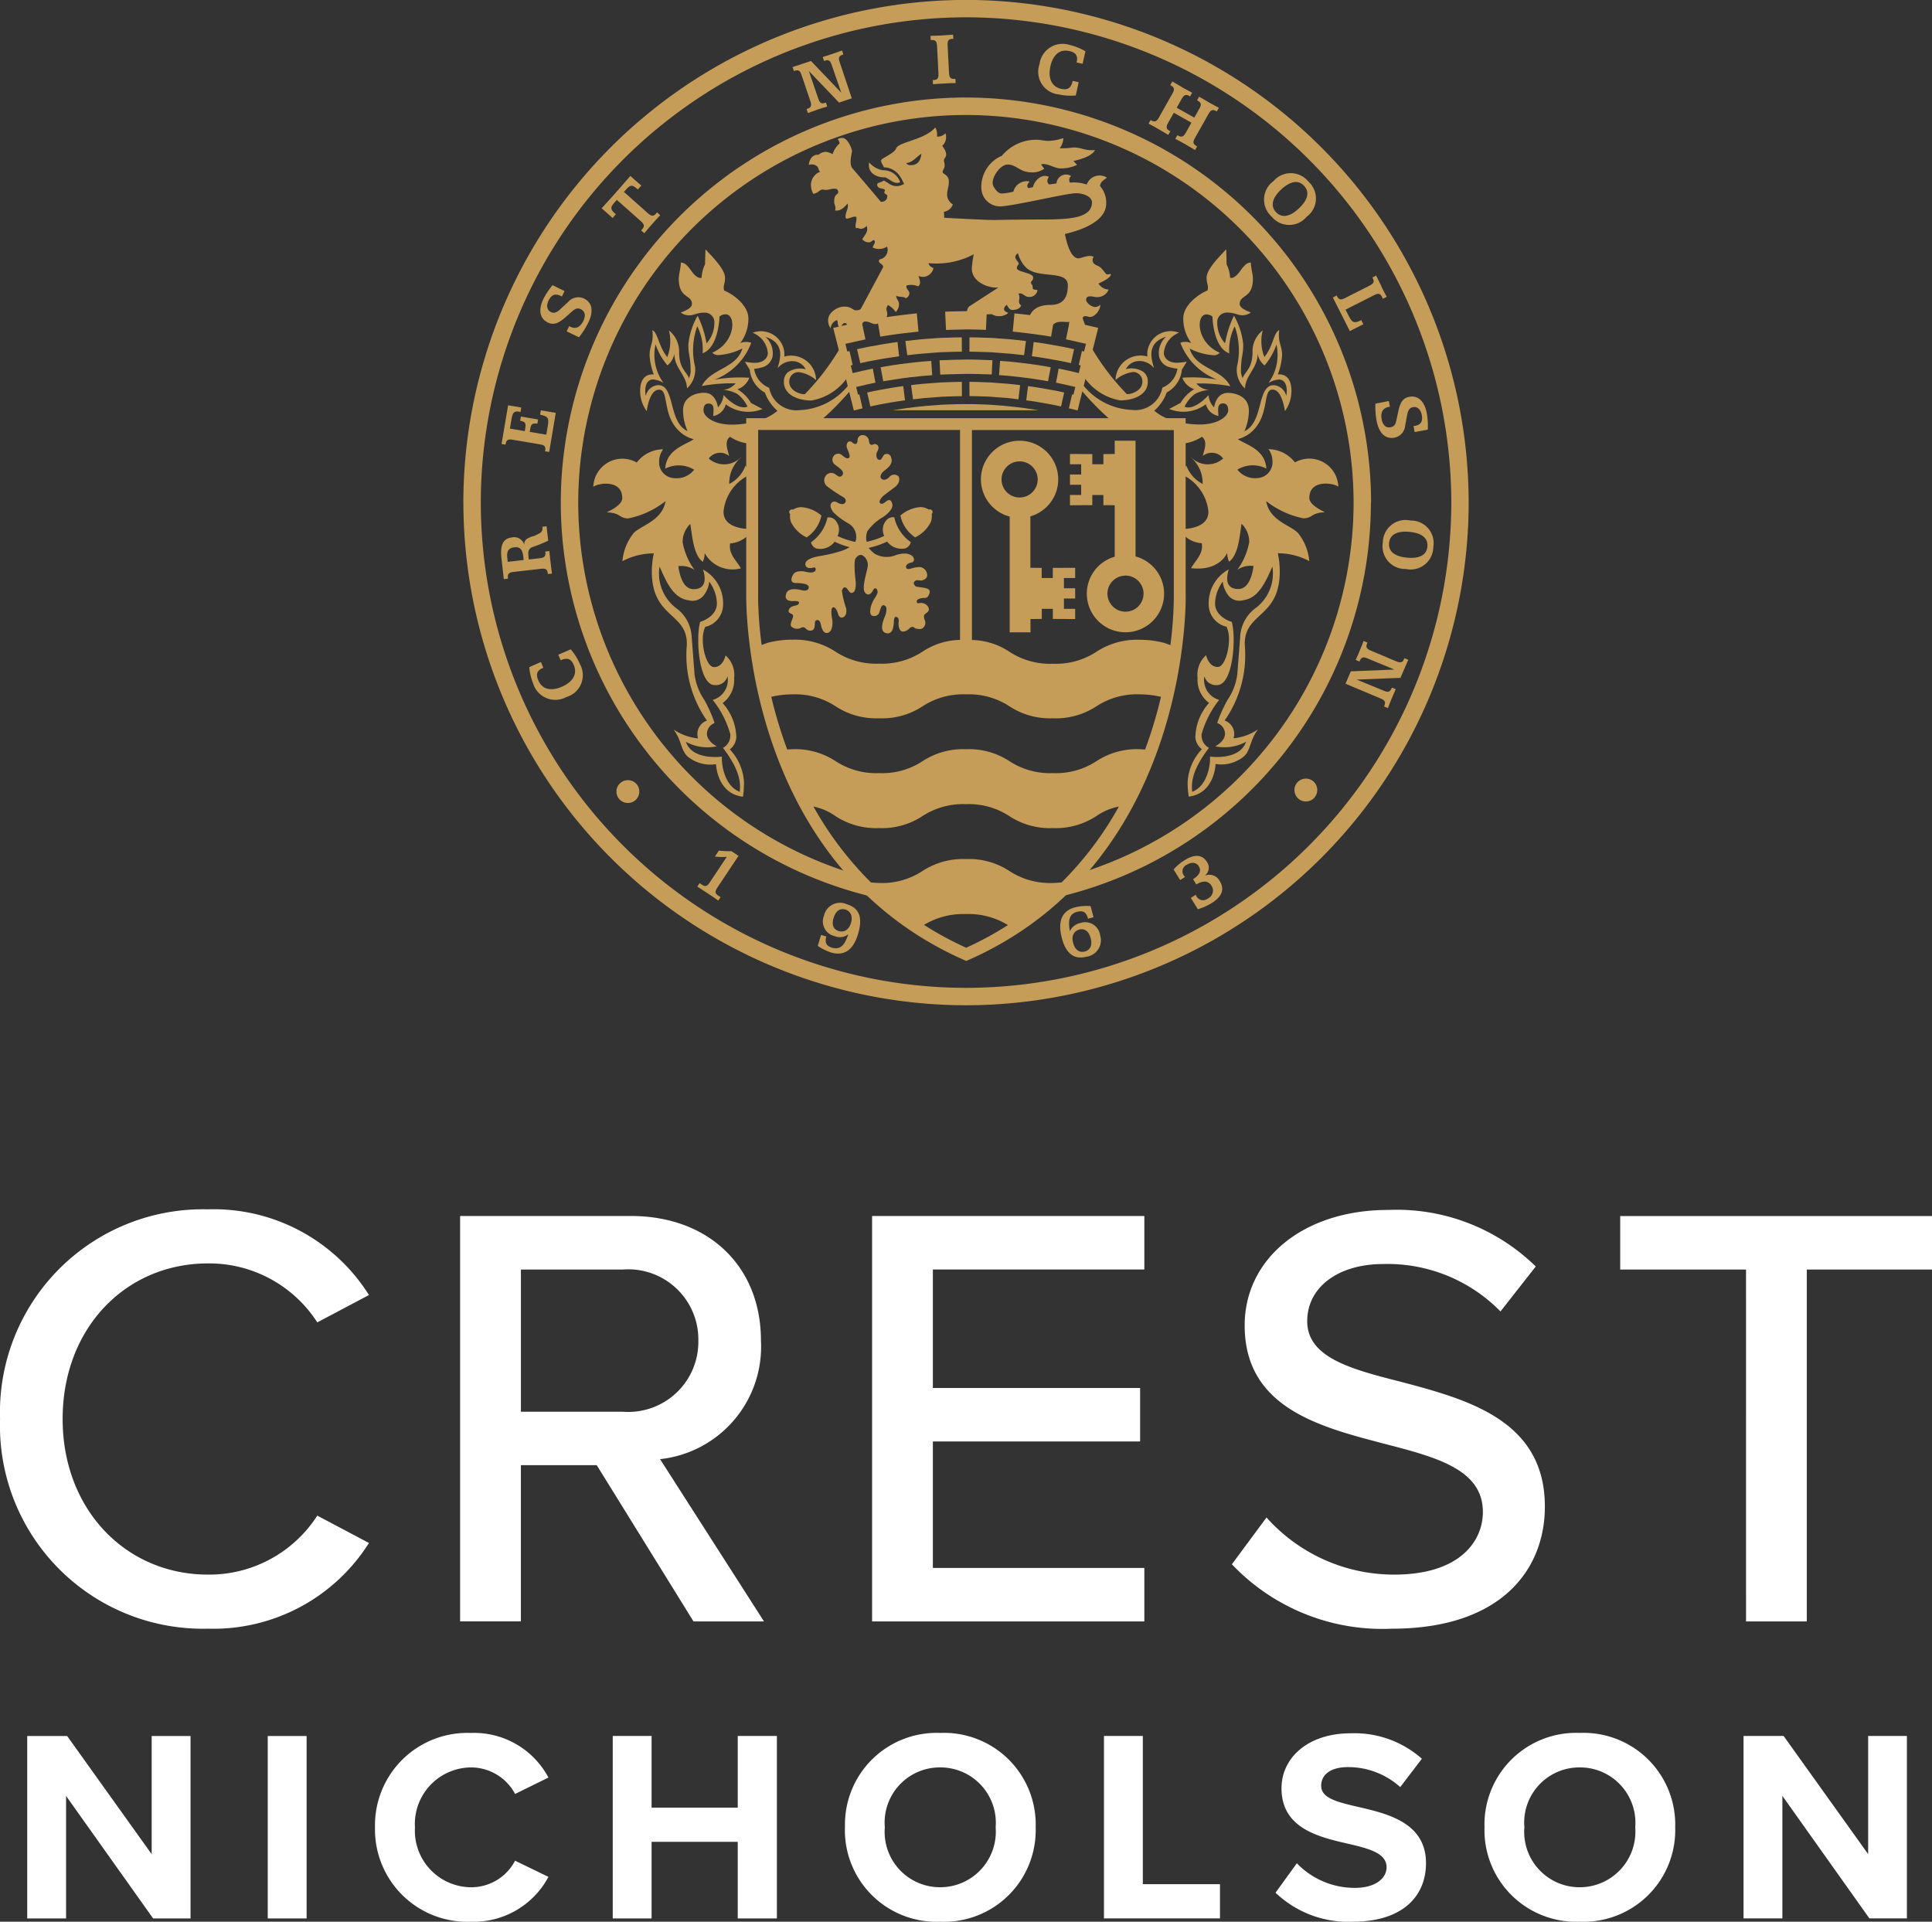 <svg xmlns="http://www.w3.org/2000/svg" width="100.768" height="100.228" viewBox="0 0 100.768 100.228">
  <rect x="0" y="0" width="100.768" height="100.228" fill="#333333" stroke="none"/>
  <g id="Crest_Nicholson_Logo_White" transform="translate(20394.33 -5438.779)">
    <path id="Path_1484" data-name="Path 1484" d="M390.266-102.672h1.955v-9.516H390.2v6.163l-4.41-6.163H383.7v9.516h2.026v-6.391Zm-12.214-4.75a2.9,2.9,0,0,1-2.9,3.124,2.885,2.885,0,0,1-2.882-3.124,2.878,2.878,0,0,1,2.882-3.126,2.889,2.889,0,0,1,2.9,3.126m-7.862,0a4.777,4.777,0,0,0,4.966,4.921,4.781,4.781,0,0,0,4.98-4.921,4.783,4.783,0,0,0-4.98-4.925,4.779,4.779,0,0,0-4.966,4.925m-10.9,3.409a5.484,5.484,0,0,0,4.038,1.512c2.568,0,3.81-1.311,3.81-3.053,0-2.112-2-2.582-3.567-2.94-1.1-.257-1.9-.456-1.9-1.1,0-.57.484-.97,1.4-.97a4.059,4.059,0,0,1,2.724,1.042L366.923-111a5.292,5.292,0,0,0-3.71-1.327c-2.24,0-3.611,1.283-3.611,2.867,0,2.126,2,2.555,3.553,2.912,1.1.256,1.927.5,1.927,1.213,0,.542-.542,1.07-1.654,1.07a4.179,4.179,0,0,1-3.026-1.284Zm-8.948,1.341h6.051v-1.784h-4.024v-7.732h-2.027Zm-5.649-4.75a2.9,2.9,0,0,1-2.9,3.124,2.885,2.885,0,0,1-2.881-3.124,2.878,2.878,0,0,1,2.881-3.126,2.89,2.89,0,0,1,2.9,3.126m-7.862,0A4.777,4.777,0,0,0,341.8-102.5a4.78,4.78,0,0,0,4.98-4.921,4.782,4.782,0,0,0-4.98-4.925,4.779,4.779,0,0,0-4.965,4.925m-5.594,4.75h2.041v-9.516h-2.041v3.738h-4.494v-3.738h-2.026v9.516h2.026v-3.995h4.494Zm-13.926.171a4.417,4.417,0,0,0,4.052-2.339l-1.74-.843a2.581,2.581,0,0,1-2.312,1.385,2.95,2.95,0,0,1-2.91-3.124,2.95,2.95,0,0,1,2.91-3.126,2.607,2.607,0,0,1,2.312,1.383l1.74-.854a4.392,4.392,0,0,0-4.052-2.327,4.818,4.818,0,0,0-4.994,4.925,4.816,4.816,0,0,0,4.994,4.921m-10.588-.171h2.027v-9.516h-2.027Zm-5.978,0H302.7v-9.516h-2.027v6.163l-4.408-6.163h-2.083v9.516h2.026v-6.391Z" transform="translate(-20687.092 5641.508)" fill="#fff"/>
    <path id="Path_1485" data-name="Path 1485" d="M384.145-112.115h3.169v-18.353h6.53v-2.79H377.582v2.79h6.562Zm-26.817-2.98a10.819,10.819,0,0,0,8.336,3.36c5.706,0,7.988-3.075,7.988-6.371,0-4.5-4.027-5.58-7.481-6.5-2.632-.665-4.914-1.268-4.914-3.17,0-1.774,1.617-2.979,3.963-2.979a8.244,8.244,0,0,1,6.118,2.473l1.839-2.345a10.366,10.366,0,0,0-7.7-2.949c-4.406,0-7.482,2.537-7.482,6.023,0,4.311,3.932,5.295,7.324,6.182,2.694.7,5.1,1.331,5.1,3.55,0,1.521-1.2,3.265-4.629,3.265a8.914,8.914,0,0,1-6.656-2.98Zm-18.766,2.98h14.2v-2.79h-11.03V-121.5h10.809v-2.79H341.732v-6.181h11.03v-2.79h-14.2ZM329.5-126.76a3.657,3.657,0,0,1-3.93,3.709h-5.325v-7.418h5.325a3.656,3.656,0,0,1,3.93,3.708m-.253,14.645h3.676l-5.42-8.463a5.9,5.9,0,0,0,5.262-6.182c0-3.9-2.758-6.5-6.783-6.5h-8.908v21.143h3.17v-8.147H324.2Zm-25.327.38a9.6,9.6,0,0,0,8.4-4.47l-2.695-1.427a6.7,6.7,0,0,1-5.706,3.076c-4.28,0-7.576-3.392-7.576-8.115,0-4.755,3.3-8.115,7.576-8.115a6.7,6.7,0,0,1,5.706,3.075l2.695-1.426a9.563,9.563,0,0,0-8.4-4.47,10.587,10.587,0,0,0-10.841,10.936,10.587,10.587,0,0,0,10.841,10.936" transform="translate(-20687.406 5635.461)" fill="#fff"/>
    <path id="Path_1486" data-name="Path 1486" d="M323.544-147.9l-1.1,1.649c-.127.189-.144.3.037.419l.126.083-.121.182c-.177-.127-.357-.249-.542-.371s-.362-.24-.551-.358l.121-.181.128.086c.177.118.277.067.4-.122l.891-1.338a2.757,2.757,0,0,1-.62-.013l.206-.308a4.539,4.539,0,0,0,.65.027Z" transform="translate(-20679.354 5631.317)" fill="#c59d58"/>
    <path id="Path_1487" data-name="Path 1487" d="M327.106-145.258c-.108.356,0,.592.272.674s.53-.066.636-.416-.013-.624-.294-.706-.5.073-.614.448m-.651.875.274.08c-.085.325,0,.493.283.581.429.126.668-.091.864-.7a.691.691,0,0,1-.7.105.786.786,0,0,1-.565-1.076.853.853,0,0,1,1.182-.592c.663.2.845.692.594,1.546s-.732,1.173-1.421.97a2.845,2.845,0,0,1-.682-.342Z" transform="translate(-20677.961 5631.924)" fill="#c59d58"/>
    <path id="Path_1488" data-name="Path 1488" d="M336.8-144.007c.094.369.325.531.611.455s.4-.324.307-.686-.31-.533-.593-.457-.423.331-.325.688m1.065-1.331-.286.076c-.091-.34-.253-.441-.575-.357-.384.1-.484.416-.371,1.013a.76.76,0,0,1,.554-.434.784.784,0,0,1,1.022.64.864.864,0,0,1-.708,1.119c-.645.168-1.073-.158-1.288-.971-.229-.886.008-1.426.7-1.607a2.522,2.522,0,0,1,.8-.058Z" transform="translate(-20675.16 5631.957)" fill="#c59d58"/>
    <path id="Path_1489" data-name="Path 1489" d="M341.883-145.928a.08.08,0,0,0,.015.023.394.394,0,0,0,.618.171.454.454,0,0,0,.2-.656c-.172-.275-.428-.3-.8-.078l-.171-.276.013-.008c.333-.208.431-.434.285-.668-.122-.2-.366-.233-.619-.076a.37.37,0,0,0-.13.595c.012.017.02.031.031.049l-.252.153-.34-.55a2.377,2.377,0,0,1,.582-.489c.523-.325.92-.289,1.159.1a.516.516,0,0,1-.121.714.609.609,0,0,1,.785.279c.266.429.121.814-.429,1.153a2.954,2.954,0,0,1-.712.316l-.367-.591Z" transform="translate(-20673.85 5631.377)" fill="#c59d58"/>
    <path id="Path_1490" data-name="Path 1490" d="M325.39-156.39c.212.006.342.013.266.149s-.387.051-.5.29.232.186.214.353-.221.452-.072.555a.425.425,0,0,0,.491.045c.243-.1.212.141.457.154s.244-.212.252-.3-.013-.245.127-.252.175.161.188.225.093.529.374.438.231-.631.231-.631-.135-.638.027-.691.263.324.263.324.078.3.29.18.136-.462.136-.462a4.721,4.721,0,0,1-.222-.915c.04-.117.137-.279.286-.085s.167.251.316.168.122-.529.122-.529-.141-1.088,0-1.256.265-.206.4-.11a.6.6,0,0,1,.211.62c-.058.308-.315,1.081-.121,1.3s.355-.014.419-.143.168-.1.2-.019.09.136-.13.464-.3.8-.141.884a.278.278,0,0,0,.4-.194c.071-.213.117-.419.285-.316s.012.528.012.528-.36.735-.006.882.418-.263.418-.263a1.711,1.711,0,0,0,.041-.3c0-.116.019-.29.127-.265s.141.149.122.265,0,.528.247.5.289-.186.416-.231.158.071.265.084.253.045.348-.051a.34.34,0,0,0,.08-.412c-.073-.225-.033-.265.081-.348s.189-.161.1-.329a.423.423,0,0,0-.424-.2c-.137.019-.16.019-.168-.091s.212-.166.329-.173.251.051.342-.277-.663-.244-.749-.347-.119-.186,0-.271.247.032.425-.045.221-.194.187-.322a.415.415,0,0,0-.457-.348c-.329.021-.573.2-.631.027s.231-.265.25-.265a.154.154,0,0,0,.149-.213c-.051-.2-.316-.238-.38-.252a1.366,1.366,0,0,0-.574.085,1.246,1.246,0,0,1-1.094-.085,1.991,1.991,0,0,1-.308-.3,4.467,4.467,0,0,0,.967-.329.934.934,0,0,0,.97.348.472.472,0,0,0,.264-.319,2.125,2.125,0,0,1-.863-1.295.466.466,0,0,0-.379.117.749.749,0,0,0-.145.854,3.991,3.991,0,0,1-.916.306.931.931,0,0,1,.035-.55,2.644,2.644,0,0,1,.832-.748s.555-.361.47-.677-.257-.181-.361-.1-.218.143-.29.039.155-.335.155-.335.231-.186.593-.451.263-.541.224-.592a.328.328,0,0,0-.483.045c-.23.226-.4.116-.438.037s0-.231.181-.372.47-.348.361-.683a.232.232,0,0,0-.379-.141l-.137.213c-.044.071-.166.045-.212-.026a.39.39,0,0,1-.006-.348c.066-.117.134-.3-.024-.38s-.163.018-.232.013-.146.013-.175-.232a.327.327,0,0,0-.285-.275.269.269,0,0,0-.3.207s.009.262-.114.254-.159-.083-.205-.109a.155.155,0,0,0-.212.039.364.364,0,0,0,.006.356c.057.146.175.393.057.45s-.3-.109-.366-.168a.3.3,0,0,0-.358,0,.319.319,0,0,0,.017.516c.207.162.507.342.387.528s-.265.053-.374-.032a.362.362,0,0,0-.457.027.4.4,0,0,0,.037.61,6.885,6.885,0,0,0,.824.548s.215.116.112.29-.383.019-.383.019-.211-.167-.346.019.123.483.123.483a3.61,3.61,0,0,0,.757.56.81.81,0,0,1,.389.94s-.01.014-.021.032a4.093,4.093,0,0,1-.922-.307.742.742,0,0,0-.144-.853.466.466,0,0,0-.378-.117,2.147,2.147,0,0,1-.863,1.3.463.463,0,0,0,.263.316.929.929,0,0,0,.97-.349,4.119,4.119,0,0,0,.782.284,1.785,1.785,0,0,1-.365.177,7.991,7.991,0,0,1-1.263.3c-.259.053-.709.168-.677.433s.393.162.393.162.143-.066.143.09-.245.161-.245.161a1.233,1.233,0,0,1-.284-.039c-.143-.04-.514-.071-.643.141s-.143.438.1.444.741.014.709.245-.383.128-.383.128-.668-.193-.79.175.175.4.385.4" transform="translate(-20678.332 5626.515)" fill="#c59d58"/>
    <path id="Path_1491" data-name="Path 1491" d="M330.406-160.544a1.767,1.767,0,0,0,.808-.782.85.85,0,0,0,.054-.439.13.13,0,0,0,.022-.177.142.142,0,0,0-.171-.049.845.845,0,0,0-.421-.132,1.807,1.807,0,0,0-1.06.439,1.8,1.8,0,0,0,.768,1.141" transform="translate(-20677.004 5627.349)" fill="#c59d58"/>
    <path id="Path_1492" data-name="Path 1492" d="M325.225-161.325a1.744,1.744,0,0,0,.809.782,1.811,1.811,0,0,0,.769-1.141,1.813,1.813,0,0,0-1.062-.438.88.88,0,0,0-.423.132.14.14,0,0,0-.168.05.126.126,0,0,0,.023.176.863.863,0,0,0,.052.438" transform="translate(-20678.291 5627.351)" fill="#c59d58"/>
    <path id="Path_1493" data-name="Path 1493" d="M339.419-155.9a.943.943,0,0,1-.941-.94.943.943,0,0,1,.941-.942.94.94,0,0,1,.942.942.939.939,0,0,1-.942.94m.525-2.88v-6.037h-1.087v.692h-.012l-.578.006v.529h-.578v-.529l-1.164-.006v.536h.583v.534h-.583v.534h.583v.534h-.583v.536l1.164-.006v-.529h.578v.529l.578.006.012.009v2.674a2.005,2.005,0,0,0-1.454,1.927,2.014,2.014,0,0,0,2.015,2.015,2.014,2.014,0,0,0,2.015-2.015,2.009,2.009,0,0,0-1.49-1.94" transform="translate(-20675.047 5626.582)" fill="#c59d58"/>
    <path id="Path_1494" data-name="Path 1494" d="M334.926-161.857a.94.94,0,0,1-.942-.94.941.941,0,0,1,.942-.942.942.942,0,0,1,.943.942.941.941,0,0,1-.943.94m1.729,4.2h-.577v-.528l-.581-.005-.009-.009v-2.674a2.01,2.01,0,0,0,1.453-1.927,2.016,2.016,0,0,0-2.015-2.017,2.017,2.017,0,0,0-2.018,2.017,2.011,2.011,0,0,0,1.5,1.938v6.037h1.085v-.692h.009l.581-.006v-.528h.577v.528l1.164.006v-.534h-.586v-.536h.586v-.534h-.586v-.536h.586v-.533l-1.164.005Z" transform="translate(-20676.076 5626.583)" fill="#c59d58"/>
    <path id="Path_1495" data-name="Path 1495" d="M339.827-141.517c-.148.014-.3.028-.455.028a3.857,3.857,0,0,1-2.267-.624,3.847,3.847,0,0,0-2.266-.623,3.87,3.87,0,0,0-2.268.623,3.831,3.831,0,0,1-2.264.624c-.109,0-.279-.012-.423-.027a17.807,17.807,0,0,1-3-3.959,3.057,3.057,0,0,1,1.151.5,3.861,3.861,0,0,0,2.268.624,3.84,3.84,0,0,0,2.264-.624,3.879,3.879,0,0,1,2.268-.624,3.856,3.856,0,0,1,2.266.624,3.866,3.866,0,0,0,2.267.624,3.864,3.864,0,0,0,2.268-.624,3.107,3.107,0,0,1,1.178-.5,17.589,17.589,0,0,1-2.992,3.964m-4.971,3.4a17.293,17.293,0,0,1-2.2-1.192,3.969,3.969,0,0,1,2.178-.564,3.944,3.944,0,0,1,2.2.574,17.352,17.352,0,0,1-2.178,1.182M324-156.565v-8.552H334.53v10.951a3.648,3.648,0,0,0-1.96.615,3.851,3.851,0,0,1-2.267.623,3.858,3.858,0,0,1-2.266-.623,3.856,3.856,0,0,0-2.267-.626,4.858,4.858,0,0,0-1.277.164s-.149.05-.31.112a20.628,20.628,0,0,1-.186-2.546Zm19.91,8.1a3.854,3.854,0,0,0-2.267.624,3.865,3.865,0,0,1-2.268.623,3.866,3.866,0,0,1-2.267-.623,3.847,3.847,0,0,0-2.266-.624,3.869,3.869,0,0,0-2.268.624,3.84,3.84,0,0,1-2.264.623,3.861,3.861,0,0,1-2.268-.623,3.846,3.846,0,0,0-2.265-.624c-.09,0-.177.006-.262.012a23.63,23.63,0,0,1-.831-2.745,4.785,4.785,0,0,1,1.093-.128,3.846,3.846,0,0,1,2.265.624,3.861,3.861,0,0,0,2.268.624,3.84,3.84,0,0,0,2.264-.624,3.87,3.87,0,0,1,2.268-.624,3.847,3.847,0,0,1,2.266.624,3.866,3.866,0,0,0,2.267.624,3.864,3.864,0,0,0,2.268-.624,3.855,3.855,0,0,1,2.267-.624,4.869,4.869,0,0,1,1.1.13,23.15,23.15,0,0,1-.826,2.744c-.091,0-.18-.012-.277-.012m1.774-7.964a20.933,20.933,0,0,1-.179,2.533c-.164-.062-.315-.113-.315-.113a4.9,4.9,0,0,0-1.278-.164,3.851,3.851,0,0,0-2.267.626,3.857,3.857,0,0,1-2.267.623,3.865,3.865,0,0,1-2.268-.623,3.635,3.635,0,0,0-1.957-.615v-10.951h10.53v8.543c0,.008,0,.057,0,.143m.618-.153v-9.15H323.378v9.161c0,.128-.281,13.947,11.352,19.091l.126.055.126-.055c11.635-5.144,11.322-18.962,11.317-19.1" transform="translate(-20678.787 5626.32)" fill="#c59d58"/>
    <path id="Path_1496" data-name="Path 1496" d="M321.844-164.171a2.7,2.7,0,0,0,.238,1.066c-1.022-.468-.638-2.4-1.532-2.4a.711.711,0,0,0-.649.563c-.055-.252-.067-.857.393-.857a1.322,1.322,0,0,1,.53.176,2.478,2.478,0,0,1-.412-2.005,3.307,3.307,0,0,0,.619,1.092.993.993,0,0,0,.361-.614c-.006.76.638,1.114.66,1.815a1.322,1.322,0,0,0,.421-1.123,3.669,3.669,0,0,1,.112-2.112v-.008a2.665,2.665,0,0,1,.281,1.413c.852-.315.88-1.916.88-1.916a.484.484,0,0,1,.322-.117c.543,0,.543,1.464-.7,2a.417.417,0,0,0,.31.128,3.206,3.206,0,0,0,1.263-.349c-.308,1.06-1.649,1.035-2.122,1.963a8.458,8.458,0,0,1,1.767-.141.946.946,0,0,1-.651.338,1.754,1.754,0,0,1,.742.218,1.782,1.782,0,0,1,.529.658c-.539.216-1.248-.606-1.248-.606a1.087,1.087,0,0,1-.29.641c-.055-.315-.235-.759-.724-.759-.265,0-1.1.109-1.1.934m.275,9.884a.741.741,0,0,0,.775-.216,1.385,1.385,0,0,0,.317-.75,1.994,1.994,0,0,1,.4,1.134c0,.7-.836.959-.871.962-.243.786-.081,3.3.755,3.3a.63.63,0,0,0,.669-.46,1.078,1.078,0,0,1-.772,1.232,5.067,5.067,0,0,1,.915,1.779.726.726,0,0,1-.38.723c1.022,1.342.886,1.963.879,2.291-.809-.292-.969-1.467-.931-1.834-.012,0-1.539.217-1.882-.773a2.331,2.331,0,0,0,1.608.235s-.511-.254-.511-.654a.62.62,0,0,1,.4-.561,7.186,7.186,0,0,0-.532-1.2,3.065,3.065,0,0,1-.513-1.337l-.149-1.95a1.968,1.968,0,0,0-.777-1.482,2.264,2.264,0,0,1-.9-2.193c.3.661.669,1.644,1.5,1.758m8.5-11.1-.06-.232a3.44,3.44,0,0,1-2.639,1.417,1.444,1.444,0,0,1-1.584-1.166,1.265,1.265,0,0,1-.782-.99,1.6,1.6,0,0,0,.36-.063.756.756,0,0,0,.6-.581,1.15,1.15,0,0,0-.366-1.02c1.13.354.69,1.326.634,1.631a.97.97,0,0,1,.952-.345.8.8,0,0,1,.5.384l.01.018a1.141,1.141,0,0,0-.917.146.9.9,0,0,0-.073.067l-.024.033a.488.488,0,0,0-.085.159.206.206,0,0,0-.019.037l0,.013a.849.849,0,0,0-.022.208c0,.654.708.967,1.44.967a2.881,2.881,0,0,0,1.921-1.275l-.006-.032-.378-1.507a12.649,12.649,0,0,1-1.883,2.482c-.2.031-.814-.168-.814-.64a.486.486,0,0,1,.5-.509,1.765,1.765,0,0,1,.9.415,1.3,1.3,0,0,0-1.656-1.225,1.222,1.222,0,0,0-1.654-1.242,1.244,1.244,0,0,1,.794,1.058c0,.238-.217.511-.677.511a2.828,2.828,0,0,1-.52-.06c.095.172.145.243.254.415a1.507,1.507,0,0,0,.789,1.195,2.286,2.286,0,0,0,.654.951,2.568,2.568,0,0,1-1.047.527l-.434.108a4.774,4.774,0,0,1-.894.087c-.941,0-1.481-.417-1.481-.748,0-.3.145-.353.263-.353.364,0,.239.434.247.654a.835.835,0,0,0,.651-.613,1.954,1.954,0,0,0,1.915.244c-.2-.1-.4-.213-.6-.315a1.971,1.971,0,0,0-.708-.714,1,1,0,0,0,.622-.6,7.482,7.482,0,0,0-1.818.1,3.3,3.3,0,0,0,1.918-1.923.8.8,0,0,0-.573.015,2.11,2.11,0,0,0,.424-1.282c0-.737-.884-1.314-1.263-1.458-.072-.27.046-.338.046-.663,0-.47-.713-1.142-1.019-1.489,0,0-.023.5-.023.783a1.7,1.7,0,0,0-.182.7s-.209.113-.541-.367c-.289-.414-.416-.41-.542-.426,0,.271-.107.623-.107.839,0,1.061.687.817.687,1.324,0,.22-.369.358-.581.446a.718.718,0,0,0,.442.145c.261,0,.392-.139.777-.139a.5.5,0,0,1,.53.432,1.613,1.613,0,0,1-.407,1.171,5.361,5.361,0,0,0-.464-1.446,3.76,3.76,0,0,0-.485,1.513c0,.559.117.647.117,1.265a.871.871,0,0,1-.087.48c-.1-.324-.511-.491-.511-1.345a1.4,1.4,0,0,0-.53-1.143,2.28,2.28,0,0,1-.087,1.39c-.473-.591-.482-1.266-.778-1.405.081.678-.145.777-.145,1.317a3.468,3.468,0,0,0,.216.99c-.123,0-.708-.048-.708.875a1.782,1.782,0,0,0,.34,1.042c.036-.2.171-1.121.653-1.121.511,0,.151,1.272,1,2.121a1.666,1.666,0,0,0,.8.461c-.351.275-1.423.5-1.486,1.537a1.548,1.548,0,0,1,1.509.057,1.159,1.159,0,0,1-1.062.438.822.822,0,0,1-.765-.863,1.087,1.087,0,0,1,.211-.642,1.763,1.763,0,0,0-1.379.691,1.514,1.514,0,0,0-2.263,1.264c.3-.212,1.508-.371,1.508.59,0,.316-.48.588-.785.728v.017c.717.031.619.316,1.1.316a4.6,4.6,0,0,0,1.942-.9c-.175,1.021-1.246,1.247-1.658,1.66a2.742,2.742,0,0,0-.592,1.472,3.52,3.52,0,0,1,1.64-.408,4.465,4.465,0,0,0-.105.948c0,2.455,1.883,2.131,1.826,3.837a5.926,5.926,0,0,0,1.049,3.937.742.742,0,0,0-.468.912l-.018.015a2.78,2.78,0,0,1-1.254-.462c.434.586.367,1.044.713,1.39a1.861,1.861,0,0,0,1.5.416s.046,1.537,1.405,1.7a4.442,4.442,0,0,0,.053-.8,2.713,2.713,0,0,0-.736-1.669.878.878,0,0,0,.337-.6,2.737,2.737,0,0,0-.714-1.815,1.49,1.49,0,0,0,.6-1.31,1.35,1.35,0,0,0-.448-1.178s-.118.611-.6.611c-.34,0-.589-.828-.586-1.414a1.657,1.657,0,0,1,.123-.682,1.2,1.2,0,0,0,.936-1.165,2.007,2.007,0,0,0-1.047-1.828c.042.143.339,1.024-.495,1.024-.57,0-.736-.8-.792-1.2a1.214,1.214,0,0,1,.848.2,3.493,3.493,0,0,1-.626-1.453,1.316,1.316,0,0,1,.4-.949c.105.6.154,1.606.652,1.979a1.092,1.092,0,0,0,.1-.457,1.661,1.661,0,0,0,1.886.793c-.221-.406-.658-.745-.557-1.3a1.489,1.489,0,0,0,.977-.466V-158c-.408-.015-1.324-.132-1.324-.9a2.365,2.365,0,0,1,1.324-1.907v-.206a2.07,2.07,0,0,0-.177-.294,1.763,1.763,0,0,1-.848.958,1.756,1.756,0,0,1,.613-1.382l-.008-.008a1.216,1.216,0,0,1-1.674.063.737.737,0,0,1,1.06-.134c-.063-.3-.274-.754.048-1a2.239,2.239,0,0,0,.986.357l.3-.979,1.585.013,1.846-.223a14.66,14.66,0,0,0,1.624-1.657Z" transform="translate(-20680.549 5624.37)" fill="#c59d58"/>
    <path id="Path_1497" data-name="Path 1497" d="M344.641-165.1c-.492,0-.669.444-.723.758a1.057,1.057,0,0,1-.29-.64s-.709.822-1.25.605a1.8,1.8,0,0,1,.528-.656,1.769,1.769,0,0,1,.746-.218.954.954,0,0,1-.655-.338,8.462,8.462,0,0,1,1.769.141c-.471-.927-1.814-.9-2.119-1.963a3.178,3.178,0,0,0,1.261.349.409.409,0,0,0,.307-.13c-1.241-.537-1.241-2-.7-2a.486.486,0,0,1,.321.118s.024,1.6.877,1.915a2.67,2.67,0,0,1,.284-1.413v.009a3.692,3.692,0,0,1,.112,2.112,1.318,1.318,0,0,0,.423,1.123c.019-.7.667-1.056.659-1.815a.984.984,0,0,0,.362.613,3.359,3.359,0,0,0,.619-1.091,2.482,2.482,0,0,1-.415,2,1.343,1.343,0,0,1,.532-.176c.461,0,.45.608.392.857a.714.714,0,0,0-.649-.561c-.893,0-.51,1.932-1.531,2.4a2.708,2.708,0,0,0,.234-1.066c0-.825-.831-.934-1.1-.934m2.324,9.059a2.255,2.255,0,0,1-.906,2.191,1.973,1.973,0,0,0-.773,1.482l-.15,1.951a3.091,3.091,0,0,1-.512,1.336,7.293,7.293,0,0,0-.536,1.2.614.614,0,0,1,.407.561c0,.4-.51.655-.51.655a2.34,2.34,0,0,0,1.608-.236c-.34.989-1.873.775-1.882.772.036.369-.121,1.544-.932,1.835-.007-.329-.141-.949.88-2.291a.727.727,0,0,1-.382-.723,5.112,5.112,0,0,1,.914-1.779,1.077,1.077,0,0,1-.771-1.232.626.626,0,0,0,.667.46c.837,0,1-2.514.758-3.3-.036,0-.868-.26-.868-.962a1.991,1.991,0,0,1,.4-1.134,1.435,1.435,0,0,0,.316.751.748.748,0,0,0,.777.214c.826-.114,1.2-1.1,1.5-1.758m-10.02-9.252a14.659,14.659,0,0,0,1.626,1.658l1.846.223,1.585-.014.3.98a2.261,2.261,0,0,0,.985-.357c.322.244.11.7.046,1a.736.736,0,0,1,1.06.134,1.213,1.213,0,0,1-1.671-.063l-.008.008a1.763,1.763,0,0,1,.61,1.382,1.764,1.764,0,0,1-.848-.958,2.279,2.279,0,0,0-.175.293v.206a2.371,2.371,0,0,1,1.323,1.909c0,.768-.915.886-1.323.9v.277a1.479,1.479,0,0,0,.976.465c.1.557-.338.9-.556,1.3,1.471.172,1.852-.745,1.882-.792a1.15,1.15,0,0,0,.1.456c.5-.374.551-1.373.651-1.979a1.307,1.307,0,0,1,.4.949,3.5,3.5,0,0,1-.624,1.454,1.212,1.212,0,0,1,.848-.2c-.055.4-.224,1.2-.793,1.2-.834,0-.536-.882-.5-1.024a2,2,0,0,0-1.046,1.828,1.2,1.2,0,0,0,.936,1.165,1.646,1.646,0,0,1,.122.682c0,.586-.245,1.414-.584,1.414-.483,0-.608-.613-.608-.613a1.358,1.358,0,0,0-.446,1.179,1.5,1.5,0,0,0,.6,1.31,2.743,2.743,0,0,0-.714,1.814.864.864,0,0,0,.338.6,2.709,2.709,0,0,0-.74,1.667,4.122,4.122,0,0,0,.056.805c1.359-.166,1.4-1.7,1.4-1.7a1.863,1.863,0,0,0,1.5-.416c.345-.347.276-.805.713-1.391a2.776,2.776,0,0,1-1.256.464l-.017-.015a.741.741,0,0,0-.468-.912,5.947,5.947,0,0,0,1.051-3.937c-.059-1.707,1.824-1.383,1.824-3.837a4.564,4.564,0,0,0-.1-.949,3.521,3.521,0,0,1,1.64.41,2.744,2.744,0,0,0-.593-1.472c-.412-.414-1.483-.64-1.657-1.659a4.6,4.6,0,0,0,1.941.9c.482,0,.383-.285,1.1-.316v-.017c-.3-.141-.788-.414-.788-.728,0-.961,1.211-.8,1.511-.591a1.514,1.514,0,0,0-2.262-1.264,1.774,1.774,0,0,0-1.382-.691,1.081,1.081,0,0,1,.211.642.822.822,0,0,1-.766.863,1.167,1.167,0,0,1-1.064-.437,1.545,1.545,0,0,1,1.511-.055c-.064-1.039-1.134-1.264-1.489-1.539a1.677,1.677,0,0,0,.805-.461c.849-.85.491-2.121,1-2.121.48,0,.613.924.653,1.12a1.775,1.775,0,0,0,.338-1.04c0-.922-.583-.875-.706-.875a3.494,3.494,0,0,0,.218-.99c0-.541-.229-.638-.149-1.318-.3.14-.3.817-.774,1.406a2.244,2.244,0,0,1-.087-1.391,1.4,1.4,0,0,0-.532,1.144c0,.854-.412,1.021-.514,1.345a.867.867,0,0,1-.085-.48c0-.618.116-.706.116-1.265a3.755,3.755,0,0,0-.485-1.513,5.413,5.413,0,0,0-.464,1.445,1.622,1.622,0,0,1-.406-1.17.5.5,0,0,1,.532-.433c.384,0,.515.139.775.139a.728.728,0,0,0,.444-.145c-.212-.087-.581-.226-.581-.444,0-.507.689-.265.689-1.324,0-.216-.108-.569-.108-.839-.127.015-.254.013-.542.425-.334.482-.542.369-.542.369a1.722,1.722,0,0,0-.181-.7c0-.286-.022-.785-.022-.785-.307.347-1.022,1.02-1.022,1.49,0,.325.121.393.047.661-.379.144-1.263.722-1.263,1.459a2.117,2.117,0,0,0,.421,1.282.811.811,0,0,0-.574-.017,3.321,3.321,0,0,0,1.92,1.924,7.341,7.341,0,0,0-1.816-.1,1.009,1.009,0,0,0,.62.6,1.972,1.972,0,0,0-.708.714c-.194.1-.39.212-.6.315a1.949,1.949,0,0,0,1.915-.244.839.839,0,0,0,.654.611c.009-.218-.117-.654.244-.654.118,0,.267.06.267.354,0,.33-.542.746-1.485.746a4.714,4.714,0,0,1-.89-.087l-.437-.108a2.529,2.529,0,0,1-1.044-.525,2.346,2.346,0,0,0,.651-.952,1.505,1.505,0,0,0,.789-1.193c.109-.173.16-.243.256-.415a2.812,2.812,0,0,1-.519.059c-.462,0-.677-.274-.677-.51a1.242,1.242,0,0,1,.792-1.058,1.221,1.221,0,0,0-1.654,1.242,1.3,1.3,0,0,0-1.657,1.224,1.772,1.772,0,0,1,.9-.415.487.487,0,0,1,.5.51c0,.471-.61.669-.814.638a12.431,12.431,0,0,1-1.88-2.482l-.379,1.507-.009.033a2.889,2.889,0,0,0,1.924,1.274c.733,0,1.441-.313,1.441-.965a.786.786,0,0,0-.023-.209l0-.014a.323.323,0,0,0-.021-.036.455.455,0,0,0-.086-.159.158.158,0,0,0-.027-.035.528.528,0,0,0-.073-.066,1.129,1.129,0,0,0-.913-.148c0-.005.008-.01.008-.017a.789.789,0,0,1,.5-.383.961.961,0,0,1,.952.344c-.054-.306-.5-1.278.638-1.633a1.142,1.142,0,0,0-.37,1.021.753.753,0,0,0,.6.579,1.506,1.506,0,0,0,.361.064,1.269,1.269,0,0,1-.786.99,1.44,1.44,0,0,1-1.584,1.165,3.437,3.437,0,0,1-2.64-1.415l-.056.232Z" transform="translate(-20674.926 5624.37)" fill="#c59d58"/>
    <path id="Path_1498" data-name="Path 1498" d="M330.762-169.987c-.258.024-.514.055-.769.085-.14.017-.275.035-.41.053-.3.04-.593.083-.889.134l.161.941c.281-.048.565-.09.849-.128.135-.019.272-.037.409-.053.244-.028.491-.058.736-.082Z" transform="translate(-20677.273 5625.111)" fill="#c59d58"/>
    <path id="Path_1499" data-name="Path 1499" d="M332.731-170.078c-.057,0-.117,0-.174,0-.081,0-.158.005-.239.005-.289,0-.575.012-.862.022l.046.953c.271-.012.543-.018.816-.022.081,0,.158-.005.239-.005.058,0,.117,0,.175,0,.284,0,.568.012.852.022l.044-.952c-.3-.012-.6-.022-.9-.023" transform="translate(-20676.49 5625.086)" fill="#c59d58"/>
    <path id="Path_1500" data-name="Path 1500" d="M332.781-169.015c-.267,0-.534.01-.8.019-.136.006-.275.008-.411.015-.087,0-.175.015-.262.021-.251.015-.5.033-.744.057s-.483.05-.726.08l.1.741c.229-.028.462-.055.7-.076s.479-.041.723-.057c.081-.005.167-.014.248-.019.136-.006.275-.009.411-.015.254-.009.51-.017.766-.018Z" transform="translate(-20676.947 5625.388)" fill="#c59d58"/>
    <path id="Path_1501" data-name="Path 1501" d="M332.717-167.209c-.233,0-.461.009-.691.017-.139.006-.276.009-.412.015l-.222.018c-.226.014-.452.032-.68.051s-.426.045-.641.071l.1.741c.205-.026.411-.049.618-.068s.437-.036.656-.05c.068,0,.14-.013.208-.017.136-.006.275-.008.412-.015.22-.008.437-.014.658-.015Z" transform="translate(-20676.881 5625.903)" fill="#c59d58"/>
    <path id="Path_1502" data-name="Path 1502" d="M330.171-167.035q-.374.05-.742.114c-.077.012-.149.027-.223.039-.134.026-.271.046-.4.074l-.045.006c-.136.027-.268.057-.4.085l-.071.017.168.728a.387.387,0,0,0,.053-.013c.136-.031.271-.058.4-.085l.031-.005c.135-.027.268-.049.4-.073l.209-.037c.239-.04.474-.076.713-.108Z" transform="translate(-20677.391 5625.952)" fill="#c59d58"/>
    <path id="Path_1503" data-name="Path 1503" d="M329.99-168.825q-.422.056-.834.126l-.262.049c-.136.023-.272.045-.408.071l-.086.017c-.135.027-.27.057-.4.086-.039.009-.078.018-.12.026l.168.73c.033-.008.066-.018.1-.024.134-.028.27-.059.4-.085l.076-.013c.134-.027.27-.048.4-.073l.249-.046c.266-.044.536-.085.8-.121Z" transform="translate(-20677.508 5625.442)" fill="#c59d58"/>
    <path id="Path_1504" data-name="Path 1504" d="M333.573-168.091c-.258-.01-.513-.021-.773-.022-.058,0-.118,0-.177,0-.08,0-.155.005-.235.005-.249,0-.5.01-.746.021-.136.005-.277.006-.412.015l.036.745c.136-.006.274-.009.41-.015.238-.008.475-.015.713-.018.08,0,.157-.005.235-.005.059,0,.119,0,.177,0,.249,0,.495.01.737.019.141,0,.277.006.412.013l.037-.745c-.139-.008-.276-.01-.413-.013" transform="translate(-20676.555 5625.644)" fill="#c59d58"/>
    <path id="Path_1505" data-name="Path 1505" d="M328.977-167.2c-.023.005-.044.008-.065.011-.136.028-.27.058-.4.087l-.094.019c-.134.031-.268.062-.4.094-.031.008-.06.015-.092.022l-.1-.4c.033-.009.067-.017.1-.023l-.166-.728c-.04.008-.077.017-.114.026l-.1-.4.122-.028c.132-.031.267-.063.4-.092l.126-.028c.135-.03.268-.059.4-.086l-.2-.935c-.134.026-.271.055-.4.083-.048.013-.094.024-.143.033l-.4.094c-.047.01-.1.021-.139.032-.136.032-.271.059-.4.093l.233.929.1.4.18.726.1.4.18.727.1.4.181.727c.134-.035.27-.063.4-.1l.054-.013-.166-.727-.067.014-.1-.4c.023-.006.053-.013.077-.018.132-.032.265-.063.4-.093l.078-.019c.134-.028.267-.058.4-.085l.051-.008Z" transform="translate(-20677.783 5625.206)" fill="#c59d58"/>
    <path id="Path_1506" data-name="Path 1506" d="M331.476-168.06c-.173.013-.348.023-.52.04-.227.021-.455.048-.68.076-.14.015-.275.033-.41.05-.266.037-.528.076-.79.122l-.241.044.137.732.229-.04c.253-.042.506-.081.76-.117.135-.018.272-.036.408-.051.22-.026.435-.051.655-.071.168-.017.335-.027.5-.04Z" transform="translate(-20677.234 5625.662)" fill="#c59d58"/>
    <path id="Path_1507" data-name="Path 1507" d="M334.291-169.987c.258.024.515.055.772.085l.408.053c.3.04.593.083.889.134l-.159.941c-.284-.048-.566-.09-.853-.128-.136-.019-.271-.037-.409-.053-.244-.028-.489-.058-.737-.082Z" transform="translate(-20675.709 5625.111)" fill="#c59d58"/>
    <path id="Path_1508" data-name="Path 1508" d="M332.446-169.015c.268,0,.534.01.8.019.14.006.277.008.415.015.086,0,.172.015.259.021.249.015.5.033.748.057s.479.05.722.08l-.1.741c-.231-.028-.464-.055-.7-.076s-.483-.041-.724-.057c-.083-.005-.166-.014-.249-.019-.137-.006-.272-.009-.411-.015-.254-.009-.507-.017-.764-.018Z" transform="translate(-20676.209 5625.388)" fill="#c59d58"/>
    <path id="Path_1509" data-name="Path 1509" d="M332.444-167.209c.232,0,.462.009.692.017.136.006.276.009.411.015l.222.018c.227.014.453.032.679.051s.425.045.64.071L335-166.3c-.206-.026-.412-.049-.618-.068s-.439-.036-.658-.05c-.068,0-.139-.013-.208-.017-.136-.006-.276-.008-.411-.015-.218-.008-.439-.014-.659-.015Z" transform="translate(-20676.211 5625.903)" fill="#c59d58"/>
    <path id="Path_1510" data-name="Path 1510" d="M334.843-167.035q.374.05.744.114c.073.012.148.027.221.039.136.026.271.046.406.074l.045.006c.135.027.27.057.4.085l.069.017-.166.728a.329.329,0,0,1-.054-.013c-.136-.031-.268-.058-.407-.085l-.028-.005c-.135-.027-.271-.049-.4-.073l-.211-.037c-.234-.04-.473-.076-.713-.108Z" transform="translate(-20675.553 5625.952)" fill="#c59d58"/>
    <path id="Path_1511" data-name="Path 1511" d="M335.073-168.825q.422.056.836.126l.262.049c.135.023.272.045.407.071.027.006.058.01.086.017.136.027.268.057.4.086.037.009.076.018.116.026l-.166.73c-.036-.008-.068-.018-.1-.024-.132-.028-.267-.059-.4-.085l-.075-.013c-.135-.027-.271-.048-.407-.073l-.248-.046c-.267-.044-.537-.085-.805-.121Z" transform="translate(-20675.488 5625.442)" fill="#c59d58"/>
    <path id="Path_1512" data-name="Path 1512" d="M329.325-165.984q.347-.058.7-.108c.136-.018.272-.036.408-.05.2-.024.4-.048.6-.065s.429-.037.647-.05c.067-.005.132-.012.2-.015.137-.008.274-.012.412-.017q.32-.012.64-.015c.069,0,.135,0,.2,0s.135,0,.2,0c.212,0,.426.008.64.015.136.005.275.009.41.017.067,0,.132.01.2.015.214.013.432.028.649.05.2.018.4.041.6.065.135.014.271.032.406.05.236.033.469.069.7.108Z" transform="translate(-20677.096 5626.16)" fill="#c59d58"/>
    <path id="Path_1513" data-name="Path 1513" d="M337.755-169.421c-.048-.01-.1-.021-.14-.033l-.4-.091c-.048-.01-.092-.022-.143-.035-.134-.028-.266-.057-.4-.083l-.193.935.4.086.123.028c.135.03.267.062.4.092l.122.028-.1.4c-.035-.009-.075-.017-.112-.026l-.166.728a.976.976,0,0,1,.1.023l-.1.4c-.032-.006-.064-.014-.091-.022l-.4-.094c-.031-.005-.062-.013-.092-.019-.135-.03-.268-.059-.4-.087a.539.539,0,0,1-.066-.011l-.137.736.051.008c.134.027.268.057.4.086.027.006.051.013.08.018.135.03.267.062.4.093l.076.018-.1.4-.069-.014-.167.728c.017,0,.037.008.054.012.134.032.268.06.4.1l.181-.727.1-.4.18-.727.1-.4.181-.726.1-.4.234-.929c-.132-.033-.267-.06-.4-.093" transform="translate(-20675.211 5625.206)" fill="#c59d58"/>
    <path id="Path_1514" data-name="Path 1514" d="M333.7-168.06c.171.013.346.023.518.04.229.021.457.048.685.076.135.015.272.033.407.05.266.037.527.076.789.122.082.014.162.028.241.044L336.2-167l-.231-.04c-.252-.042-.5-.081-.759-.117-.135-.018-.271-.036-.41-.051-.216-.026-.433-.051-.654-.071-.167-.017-.334-.027-.5-.04Z" transform="translate(-20675.867 5625.662)" fill="#c59d58"/>
    <path id="Path_1515" data-name="Path 1515" d="M331.234-175.57a.252.252,0,0,1-.24-.105c.362-.044.514-.322.793-.489-.037.271-.134.595-.552.595m10.443,5.664c-.1.026-.234.075-.3-.035-.344-.475-.42-.326-.6-.5a.279.279,0,0,1-.008-.347c-.266-.137-.609.076-.8.076-.486,0-.692-1.239-.7-1.269.837-.191,2.153-.649,2.153-1.585a1.263,1.263,0,0,0-.32-.908c0-.229.221-.326.357-.446a.713.713,0,0,0-1.052.362,2.036,2.036,0,0,0-.872-.1.256.256,0,0,1,.06-.344.5.5,0,0,0-.767.384c-.005,0-.385.057-.385.057-.164-.176-.064-.279-.014-.4-.406-.2-.778.262-.822.531-.013.01-.158.036-.229.062-.139-.086-.041-.262.058-.347a.716.716,0,0,0-.854.524,2.876,2.876,0,0,1-.609.1c-.176,0-.326-.19-.424-.362-.212-.355.317-1.151.737-1.151.44,0,.643.411,1.252.411a1.031,1.031,0,0,0,.652-.194,2.635,2.635,0,0,0-.168-.216c.242-.119.719.2.976.2a1.928,1.928,0,0,0,.9-.179,1.121,1.121,0,0,0-.189-.2c.383-.1.921-.226,1.135-.574-.531.049-.683-.137-1.134-.137a4.078,4.078,0,0,1-.712.041.9.9,0,0,0,.188-.53,2.534,2.534,0,0,1-.771.146c-.233,0-.435-.059-.606-.059a2.325,2.325,0,0,0-1.829.836,1.759,1.759,0,0,0-1.069,1.708.974.974,0,0,0,.952.931c.67,0,3.478-.686,3.978-.686s.84.231.84.47c0,.843-1.189.9-2.666.9-1.052,0-2.185.023-2.393.026-.48.006-2.649-.116-2.649-.116l-.013-.313a.582.582,0,0,0,.464-.384.614.614,0,0,1-.3-.484c0-.309.092-.393.092-.723s-.33-.38-.33-.488c0-.069.11-.177.11-.339,0-.123-.036-.176-.036-.252,0-.14.114-.15.114-.3,0-.208-.1-.3-.2-.474a.605.605,0,0,0,.163-.655.5.5,0,0,1-.444.173.689.689,0,0,0-.086-.47c-.561.655-1.9.742-2.041,1.092-.109.277-.784.514-.784.622,0,.161.109.238.143.366a1.015,1.015,0,0,1,.854.487l.005.009a1.625,1.625,0,0,1,.123.216l.076.153-.157.071a.694.694,0,0,1-.7-.137l-.182-.1-.051,0c-.09.094-.315.078-.315.2,0,.236.3.18.374.251s0,.073,0,.158.153.1.153.175c0,.153-.067.315-.338.315-.017-.033-1.472-1.743-1.5-1.771-.146-.229-.039-.631,0-.89-.059-.258-.271-.67-.5-.67a.393.393,0,0,0-.247.06.516.516,0,0,1,.1.221,1.315,1.315,0,0,0-.369.563,1.046,1.046,0,0,0-.344-.122.622.622,0,0,0-.393.157c-.34-.044-.5.324-.5.527a.429.429,0,0,1,.426.072c.117.118.047.212.175.28a.733.733,0,0,0-.489.765.9.9,0,0,0,.122.393c.281-.059.324-.226.478-.226.06,0,.083.019.171.019.141,0,.28-.063.458-.063.15,0,.19.089.19.177,0,.152-.211.058-.211.509,0,.154.118.258.044.447.285.058.5-.181.653-.356.09.274-.182.522-.081.778.145.04.394-.153.539-.08.045.2-.087.387-.023.59.112-.049.144.026.261.026a.4.4,0,0,0,.3-.152c.122.317-.139.513-.225.7a.449.449,0,0,0,.324.161c.157,0,.181-.113.284-.122.128.131-.059.259-.064.393a.769.769,0,0,0,.746-.05.5.5,0,0,1-.384.665c-.161.207.207.209.178.414-.048.085-1.119,2.091-1.174,2.186a.443.443,0,0,1-.222.057c-.208,0-.22-.193-.638-.193-.37,0-.83.331-.83.681a.66.66,0,0,0,.131.452.47.47,0,0,1,.334-.429c.059.117.006.3.134.376l.076-.023c.023-.08.109-.2.181-.2.09,0,.118.039.118.1l.777-.013c0-.039.08-.168.176-.168.285,0,.412.207.655.109l.4-.249a.351.351,0,0,0,.1-.267c0-.157-.122-.231.041-.452a1.214,1.214,0,0,1,.4.365.593.593,0,0,0,.171-.418c0-.168-.164-.28-.141-.432.148.085.369.027.5.132a.312.312,0,0,0,.184-.261c0-.152-.2-.208-.148-.406a.935.935,0,0,1,.6.046c.206-.145.042-.417.024-.543a.56.56,0,0,0,.777-.412c-.085-.031-.253-.127-.253-.256a4.153,4.153,0,0,0,2.354-.461,5.465,5.465,0,0,0-.1.742c0,.715.888,1.043,1.391.989l-1.537.994a.483.483,0,0,0-.091.45l1.278-.053a.745.745,0,0,0,.861-.063c-.086-.053-.22-.08-.22-.2s.094-.171.137-.227c.072.11.149.272.289.272.178,0,.4-.046.465-.238-.235-.176,0-.331-.135-.6.163-.113.316.157.524.157a.42.42,0,0,0,.464-.352c-.062-.031-.25-.005-.25-.114,0-.22-.085-.162-.085-.27,0-.146.107-.067.107-.277,0-.24-.74-.276-.836-.447-.048-.081.041-.193.092-.265-.033-.164-.367-.331-.046-.557a1.614,1.614,0,0,0,.414.741c.633.633,2.186.1,2.186.944,0,.6-.225,1.013-.9,1.013-.867,0-1.061.444-1.153.736l1.241.338c.262-.326.776-.123.886-.2.018.164-.11.458.048.55l.722-.128c.145-.207-.039-.424-.072-.627.114-.167.23-.041.387-.041.252,0,.52-.334.541-.632a.465.465,0,0,1-.306.114.624.624,0,0,1-.437-.33c0-.1-.009-.226.213-.226.161,0,.19.042.365.042a.647.647,0,0,0,.595-.394.681.681,0,0,1-.531-.313c.03-.026.705-.3.636-.5" transform="translate(-20678.057 5622.962)" fill="#c59d58"/>
    <path id="Path_1516" data-name="Path 1516" d="M329.208-175.339c.253.091.469.393.782.254a.91.91,0,0,0-.89-.622,1.194,1.194,0,0,1-.728-.414c-.11.632.521.809.836.781" transform="translate(-20677.371 5623.367)" fill="#c59d58"/>
    <path id="Path_1517" data-name="Path 1517" d="M315.179-155.684l.127.3-.033.014c-.3.128-.369.325-.232.643.2.459.64.586,1.232.331s.813-.682.619-1.13c-.139-.33-.339-.4-.683-.249l-.126-.29.651-.28a2.96,2.96,0,0,1,.478.768,1.187,1.187,0,0,1-.71,1.721,1.209,1.209,0,0,1-1.731-.713,2.909,2.909,0,0,1-.2-.848Z" transform="translate(-20681.295 5628.991)" fill="#c59d58"/>
    <path id="Path_1518" data-name="Path 1518" d="M314.6-159.583l-.021-.189c-.041-.356-.167-.509-.466-.474s-.408.206-.366.55l.023.208Zm-1.153-.05c-.084-.717.058-1.073.554-1.13a.546.546,0,0,1,.628.376c.005-.239.118-.308.366-.409a1.6,1.6,0,0,0,.506-.229.311.311,0,0,0,.076-.275v-.019l.218-.024.086.751a7.55,7.55,0,0,1-.85.344c-.159.076-.211.211-.185.437l.023.2.57-.065c.226-.026.316-.09.293-.3l-.005-.051.215-.024c.014.2.041.393.062.586s.046.394.074.59l-.216.024-.005-.05c-.027-.207-.127-.25-.356-.224l-1.431.164c-.227.027-.313.091-.29.3l0,.05-.217.024Z" transform="translate(-20681.617 5627.57)" fill="#c59d58"/>
    <path id="Path_1519" data-name="Path 1519" d="M313.784-166.258l.686.117-.036.231-.112-.019c-.236-.039-.307.087-.36.388l-.083.5.776.131.024-.143c.046-.268.009-.345-.267-.4l.039-.218.9.153-.04.218c-.268-.032-.33.019-.372.272l-.024.158.861.146.078-.455c.067-.407.028-.5-.4-.587l.036-.229.78.132-.343,2.041-.215-.037.008-.047c.036-.22-.06-.279-.277-.315l-1.424-.24c-.221-.039-.326,0-.361.207l-.008.049-.207-.036Z" transform="translate(-20681.613 5626.175)" fill="#c59d58"/>
    <path id="Path_1520" data-name="Path 1520" d="M316.282-170.828l-.14.285a.667.667,0,0,0-.072-.039c-.281-.136-.474-.054-.626.254-.127.267-.071.5.128.595.159.077.292.029.465-.13l.415-.382a.712.712,0,0,1,.834-.2c.432.208.528.651.238,1.251a4.035,4.035,0,0,1-.491.775l-.642-.31.131-.272c.021.01.036.023.05.03.3.141.525.033.694-.312.132-.279.083-.489-.137-.6-.162-.077-.28-.037-.447.108l-.393.346c-.33.285-.582.384-.881.241-.407-.2-.511-.638-.234-1.223a3.916,3.916,0,0,1,.48-.727Z" transform="translate(-20681.166 5624.789)" fill="#c59d58"/>
    <path id="Path_1521" data-name="Path 1521" d="M318.024-174.449l.46-.521c.058-.066.229-.267.52-.6l.57.506-.181.2-.048-.042c-.244-.217-.353-.194-.555.036l-.121.135,1.254,1.114c.171.152.279.176.42.019l.057-.065.163.146c-.144.152-.285.308-.421.462s-.28.315-.412.478l-.164-.145.058-.066c.14-.157.1-.262-.068-.414l-1.256-1.114-.148.166c-.184.208-.19.328.017.512.026.022.049.041.082.067l-.171.2-.572-.507c.284-.32.46-.506.516-.568" transform="translate(-20680.457 5623.524)" fill="#c59d58"/>
    <path id="Path_1522" data-name="Path 1522" d="M326.221-180.117l1.579,1.654-.5-1.448c-.072-.215-.149-.289-.353-.221l-.046.015-.069-.206c.168-.054.335-.1.5-.161s.34-.118.51-.18l.069.207-.046.015c-.2.067-.221.175-.146.39l.629,1.883-.664.223-1.575-1.647.491,1.436c.073.216.15.293.354.226l.045-.017.072.207c-.171.049-.339.1-.509.161s-.337.114-.5.18l-.071-.207.049-.017c.2-.067.222-.18.151-.394l-.462-1.368c-.069-.214-.155-.286-.356-.22l-.045.015-.069-.207Z" transform="translate(-20678.252 5622.076)" fill="#c59d58"/>
    <path id="Path_1523" data-name="Path 1523" d="M331.451-181.266c.193-.012.393-.024.587-.04l.016.218H332c-.211.012-.258.11-.247.336l.074,1.44c.012.229.071.324.28.313l.053,0,.013.217c-.2,0-.4.013-.59.022s-.4.022-.592.039l-.012-.217.049,0c.212-.012.258-.112.247-.339l-.073-1.441c-.013-.226-.073-.317-.28-.307h-.05l-.013-.218c.2-.005.4-.012.594-.021" transform="translate(-20676.658 5621.893)" fill="#c59d58"/>
    <path id="Path_1524" data-name="Path 1524" d="M337.546-179.9l-.315-.067a.161.161,0,0,1,.009-.037c.067-.315-.053-.488-.392-.56-.484-.105-.848.179-.984.813s.089,1.057.565,1.159c.349.075.52-.048.6-.415l.312.066-.15.695a3.033,3.033,0,0,1-.9-.057,1.184,1.184,0,0,1-.992-1.575,1.213,1.213,0,0,1,1.586-1,2.966,2.966,0,0,1,.809.328Z" transform="translate(-20675.41 5622.005)" fill="#c59d58"/>
    <path id="Path_1525" data-name="Path 1525" d="M341.47-179.1c.167.094.345.188.518.28l-.108.191-.046-.027c-.181-.1-.275-.046-.389.15l-.262.468.917.516.263-.466c.112-.2.112-.307-.072-.41l-.046-.026.107-.191c.17.1.342.2.514.3s.342.189.516.281l-.107.19-.044-.024c-.185-.1-.277-.046-.387.15l-.709,1.257c-.112.2-.114.311.071.414l.042.024-.107.19c-.167-.1-.342-.2-.511-.3s-.343-.193-.52-.283l.108-.191.048.027c.181.1.277.044.391-.154l.293-.525-.916-.516-.3.525c-.11.2-.114.31.068.414l.05.024-.11.19c-.166-.1-.34-.2-.507-.3s-.344-.194-.521-.284l.108-.19.042.024c.184.1.277.042.39-.154l.708-1.257c.112-.2.112-.307-.073-.41l-.044-.024.11-.191q.252.152.511.3" transform="translate(-20674.139 5622.436)" fill="#c59d58"/>
    <path id="Path_1526" data-name="Path 1526" d="M345.3-174.829c-.478.448-.561.866-.268,1.178s.713.259,1.192-.193.569-.861.271-1.179-.713-.257-1.195.194m1.328,1.422a1.185,1.185,0,0,1-1.834-.021,1.186,1.186,0,0,1,.1-1.833,1.186,1.186,0,0,1,1.834.024,1.181,1.181,0,0,1-.1,1.829" transform="translate(-20672.809 5623.494)" fill="#c59d58"/>
    <path id="Path_1527" data-name="Path 1527" d="M349.727-170.958c.09.184.188.366.284.543l-.2.1-.051-.1c-.093-.188-.2-.193-.4-.09l-1.5.758.163.317c.181.361.276.423.661.233l.107.212-.706.356-.886-1.752.2-.1.022.045c.1.188.208.19.411.087l1.286-.651c.2-.1.263-.193.168-.38l-.022-.045.194-.1c.091.189.184.379.277.563" transform="translate(-20672.012 5624.675)" fill="#c59d58"/>
    <path id="Path_1528" data-name="Path 1528" d="M350.976-164.755l-.062-.311a.515.515,0,0,0,.081-.013c.308-.059.416-.241.349-.577-.056-.29-.24-.444-.455-.4-.177.035-.253.152-.3.381l-.105.555a.708.708,0,0,1-.551.655c-.469.091-.809-.208-.939-.863a4.05,4.05,0,0,1-.067-.909l.7-.139.059.3a.375.375,0,0,1-.059.006c-.319.063-.442.29-.37.667.062.3.23.443.468.394.175-.035.248-.135.294-.351l.112-.514c.091-.425.234-.655.557-.719.446-.087.794.207.917.841a3.728,3.728,0,0,1,.054.868Z" transform="translate(-20671.52 5626.07)" fill="#c59d58"/>
    <path id="Path_1529" data-name="Path 1529" d="M350.617-160.983c-.655-.063-1.02.152-1.062.578s.277.706.935.767,1.025-.141,1.062-.578-.279-.705-.935-.767m-.187,1.937a1.185,1.185,0,0,1-1.2-1.388,1.184,1.184,0,0,1,1.436-1.141,1.18,1.18,0,0,1,1.195,1.387,1.182,1.182,0,0,1-1.432,1.142" transform="translate(-20671.434 5627.502)" fill="#c59d58"/>
    <path id="Path_1530" data-name="Path 1530" d="M350.579-154.764l-2.283.091,1.416.581c.209.089.315.08.4-.118l.022-.046.2.086c-.072.161-.143.32-.211.482s-.137.333-.2.5l-.2-.086.018-.045c.082-.194.013-.28-.194-.367l-1.833-.771.275-.646,2.273-.094-1.4-.579c-.209-.09-.321-.082-.4.116l-.019.046-.2-.086c.077-.159.146-.324.213-.487s.139-.326.2-.5l.2.085-.019.046c-.081.194-.014.285.2.373l1.329.56c.211.087.321.071.4-.123l.021-.044.2.083Z" transform="translate(-20671.865 5628.897)" fill="#c59d58"/>
    <path id="Path_1531" data-name="Path 1531" d="M345.779-150.887a.6.6,0,0,1,.839-.071.6.6,0,0,1,.069.843.594.594,0,0,1-.841.068.6.6,0,0,1-.067-.84" transform="translate(-20672.453 5630.485)" fill="#c59d58"/>
    <path id="Path_1532" data-name="Path 1532" d="M319.162-150.823a.6.6,0,0,1-.067.837.6.6,0,0,1-.843-.065.593.593,0,0,1,.067-.841.6.6,0,0,1,.843.069" transform="translate(-20680.287 5630.503)" fill="#c59d58"/>
    <path id="Path_1533" data-name="Path 1533" d="M358.112-157.622a21.156,21.156,0,0,0-21.13-21.132,21.157,21.157,0,0,0-21.133,21.132A21.162,21.162,0,0,0,332.384-137a5.224,5.224,0,0,1-1.183-1.242,20.255,20.255,0,0,1-14.442-19.379,20.244,20.244,0,0,1,20.224-20.222A20.244,20.244,0,0,1,357.2-157.622a20.256,20.256,0,0,1-14.6,19.422c-.355.348-.665.805-1.021,1.2a21.165,21.165,0,0,0,16.524-20.621" transform="translate(-20680.93 5622.619)" fill="#c59d58"/>
    <path id="Path_1534" data-name="Path 1534" d="M312.8-156.5a25.339,25.339,0,0,1,25.309-25.31,25.338,25.338,0,0,1,25.31,25.31,25.338,25.338,0,0,1-25.31,25.31A25.338,25.338,0,0,1,312.8-156.5m-.908,0a26.247,26.247,0,0,0,26.217,26.218A26.247,26.247,0,0,0,364.325-156.5a26.247,26.247,0,0,0-26.218-26.217A26.247,26.247,0,0,0,311.89-156.5" transform="translate(-20682.053 5621.492)" fill="#c59d58"/>
  </g>
</svg>

